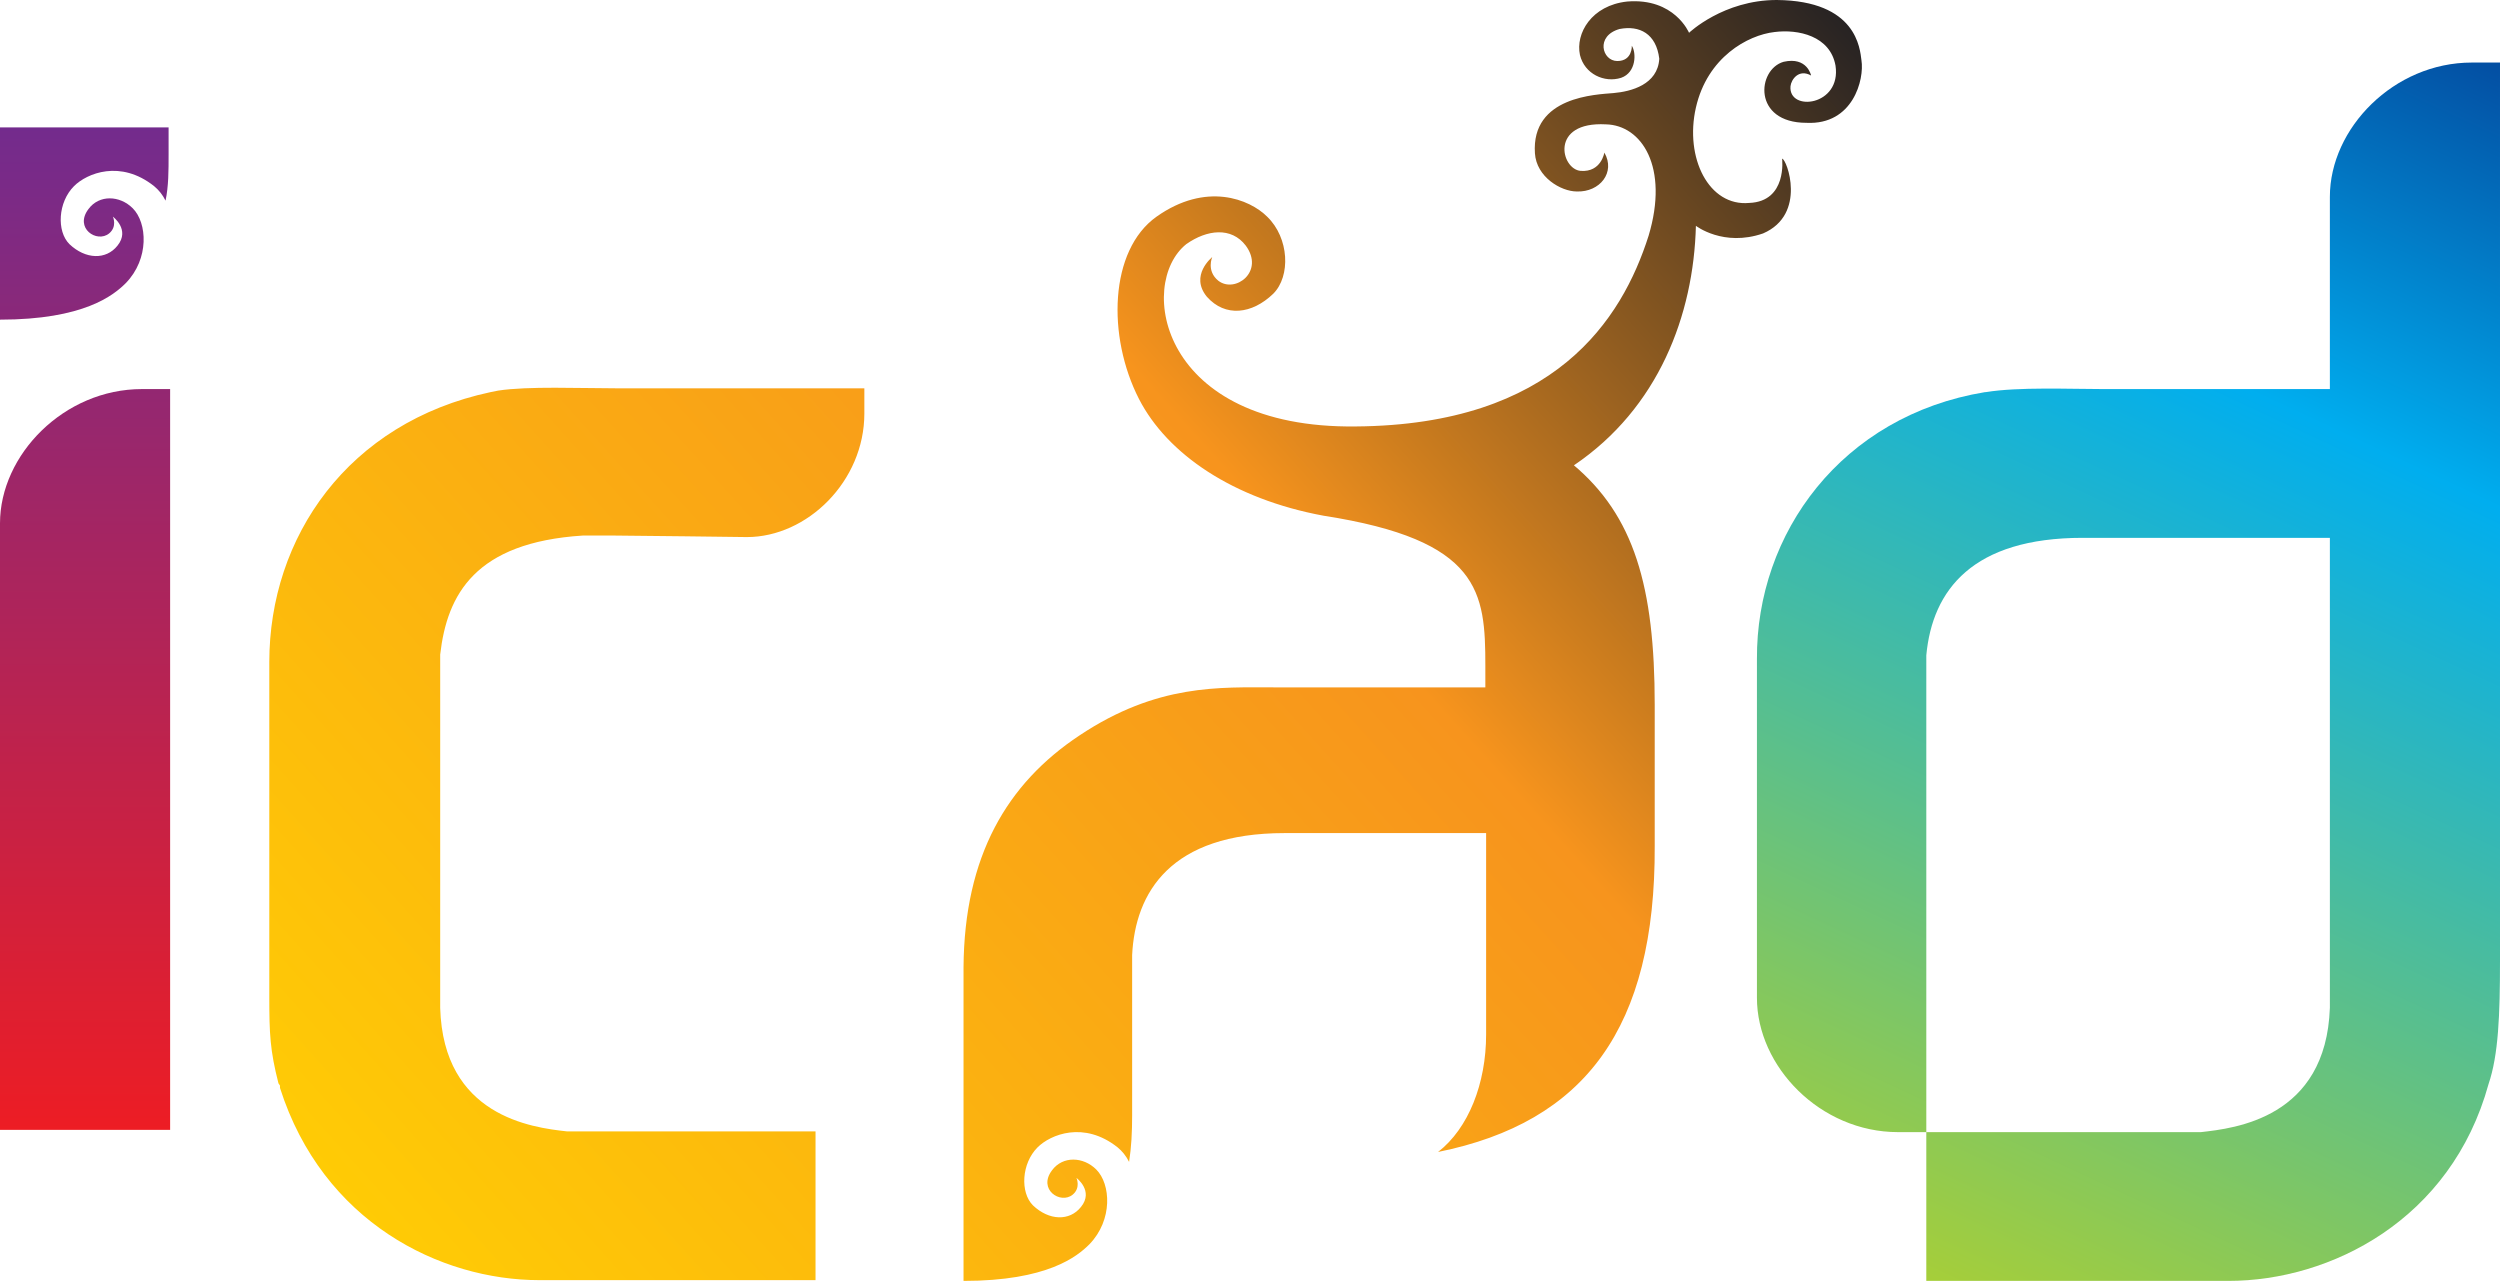 <?xml version="1.0" encoding="UTF-8"?><svg id="Layer_2" xmlns="http://www.w3.org/2000/svg" xmlns:xlink="http://www.w3.org/1999/xlink" viewBox="0 0 327.7 167.9"><defs><style>.cls-1{fill:url(#linear-gradient-2);}.cls-2{fill:url(#linear-gradient-3);}.cls-3{fill:url(#linear-gradient);}</style><linearGradient id="linear-gradient" x1="251.8" y1="167.5" x2="326.4" y2="7.6" gradientUnits="userSpaceOnUse"><stop offset="0" stop-color="#a6ce39"/><stop offset=".7" stop-color="#00aeef"/><stop offset="1" stop-color="#034ea2"/><stop offset="1" stop-color="#034ea2"/></linearGradient><linearGradient id="linear-gradient-2" x1="53.9" y1="166.8" x2="239.2" y2="0" gradientUnits="userSpaceOnUse"><stop offset="0" stop-color="#ffcb05"/><stop offset=".6" stop-color="#f7941d"/><stop offset="1" stop-color="#272323"/></linearGradient><linearGradient id="linear-gradient-3" x1="11.2" y1="148.1" x2="11.2" y2="16.6" gradientUnits="userSpaceOnUse"><stop offset="0" stop-color="#ed1d24"/><stop offset="1" stop-color="#732b8d"/></linearGradient></defs><g id="Guides"><path class="cls-3" d="m260.3,51.4c4.3-.7,11-.4,15.4-.4h29.7v-25.2c0-9,8.4-17.6,18.6-17.6h3.7v117.8c0,7-.2,12.3-1.5,16.1-4.9,17.8-20.7,25.8-34.1,25.8h-39.6v-19.5h-3.7c-10.2,0-18.5-8.6-18.5-17.6v-44.4c-.1-16.5,11.1-31.9,29.9-35h0Zm45.1,19.1h-32.4c-14.4,0-19.7,6.8-20.5,15.4v62.5h36c4.4-.5,16.4-1.8,16.9-16.3v-61.6Z"/><path class="cls-1" d="m206.2,60.9c8,6.7,10.7,16,10.7,31.5v18.5c.1,23.8-9.1,36.2-28.4,40.1,4-3.1,6.3-9,6.3-15.4v-26.4h-26.4c-15,0-19.6,7.8-20,16v15.7c0,5.3,0,5.3,0,5.3,0,2.2-.1,4.2-.4,6.1-.4-.8-.9-1.4-1.5-1.9-4.4-3.5-8.8-1.7-10.5,0-2.1,2.1-2.3,5.9-.6,7.6,2.1,2,4.8,2.1,6.3.2,1.7-2.1-.6-3.8-.6-3.8,0,0,.6,1.3-.5,2.2-1.6,1.3-4.6-.7-2.7-3.2,1.4-1.9,4.1-1.8,5.8-.1,1.9,1.9,2.2,6.6-.9,9.8-1.6,1.6-5.5,4.8-16.5,4.8v-41.1c.1-14.6,5.7-24.1,15.2-30.4,10.2-6.8,18.4-6.3,25.6-6.3h27.6c0,0,0-2.8,0-2.8,0-9.7-.6-16.5-21.2-19.7-11.9-2.2-20.5-8.1-24.2-15.3-4.2-8.2-3.9-19.5,2.3-23.9,6.5-4.6,12.2-2.3,14.5,0,2.9,2.8,3.1,7.8.8,10.1-2.8,2.7-6.3,3.1-8.7.4-2.3-2.8.7-5.2.7-5.2,0,0-.8,1.8.8,3.1,2.2,1.7,6.1-1.2,3.6-4.6-1.9-2.5-5.1-2.1-7.8-.2-6.5,5.2-3.5,24.2,22.2,23.9,26.1-.2,34.9-14,38.4-25,2.7-9-.9-14.5-5.6-14.6-7.4-.4-5.9,5.9-3.3,6.1,2.7.2,3.1-2.4,3.1-2.4,1.5,2.6-.6,5.2-3.6,5.1-2.1,0-5.3-1.9-5.5-5-.5-7.5,8.1-7.7,10.3-7.9,2.3-.2,5.8-1.1,6-4.5-.4-3.3-2.6-4.4-5.2-3.9-3.2.9-2.3,4.2-.3,4.2,2,0,1.9-2,1.9-2,.6.9.6,3.5-1.4,4.2-2.2.7-4.8-.5-5.4-3-.6-2.8,1.5-6.5,6.2-7,6.2-.5,8.1,4.1,8.1,4.1,0,0,4.5-4.3,11.5-4.3,10.5.1,10.9,6.4,11.1,7.9.4,2.5-1.1,8.5-7.2,8.2-7.1,0-6.5-7-3-8,3.1-.7,3.6,1.8,3.6,1.8-1.6-.9-2.6.5-2.7,1.4-.3,3.4,6.7,2.6,5.9-2.7-.7-3.9-4.9-4.8-8-4.4-3.5.4-8.8,3.3-10.3,9.9-1.5,6.6,1.7,13,7,12.5,5-.2,4.3-5.8,4.3-5.8.6,0,3.3,7.3-2.5,9.8-5.2,1.8-8.8-1-8.8-1-.3,11.7-4.9,23.9-16,31.4ZM57.7,132.1c.4,14.2,12,15.7,16.6,16.2h3.1s29.5,0,29.5,0v19.5h-36.2c-13,0-28.4-7.6-34-25.2v-.3c0,0-.2-.3-.2-.3-1.1-4.3-1.2-6.5-1.2-11.3v-43.9c0-16.4,10.3-31.4,29-35.4l1-.2c3.9-.6,10.8-.3,15.5-.3h32.5v3.3c0,8.9-7.5,16.2-15.4,16.2,0,0-15.5-.2-17.4-.2h-4.1c-14.1.9-17.8,7.7-18.7,15.6v16.4s0-15,0-15v45.1Z"/><path class="cls-2" d="m22.1,16.6v3.6c0,2.2,0,4.2-.4,6.1-.4-.8-.9-1.4-1.5-1.9-4.4-3.5-8.8-1.7-10.5,0-2.1,2.1-2.3,5.9-.6,7.6,2.1,2,4.8,2.1,6.3.2,1.7-2.1-.6-3.8-.6-3.8,0,0,.6,1.3-.5,2.2-1.6,1.3-4.6-.7-2.7-3.2,1.4-1.9,4.1-1.8,5.8-.1,1.9,1.9,2.2,6.6-.9,9.8-1.6,1.6-5.5,4.8-16.5,4.8v-25.2h22.1ZM0,83.6v-15c0-9,8.4-17.6,18.6-17.6h3.7v26s0,71.1,0,71.1H0v-64.5Z"/></g></svg>
